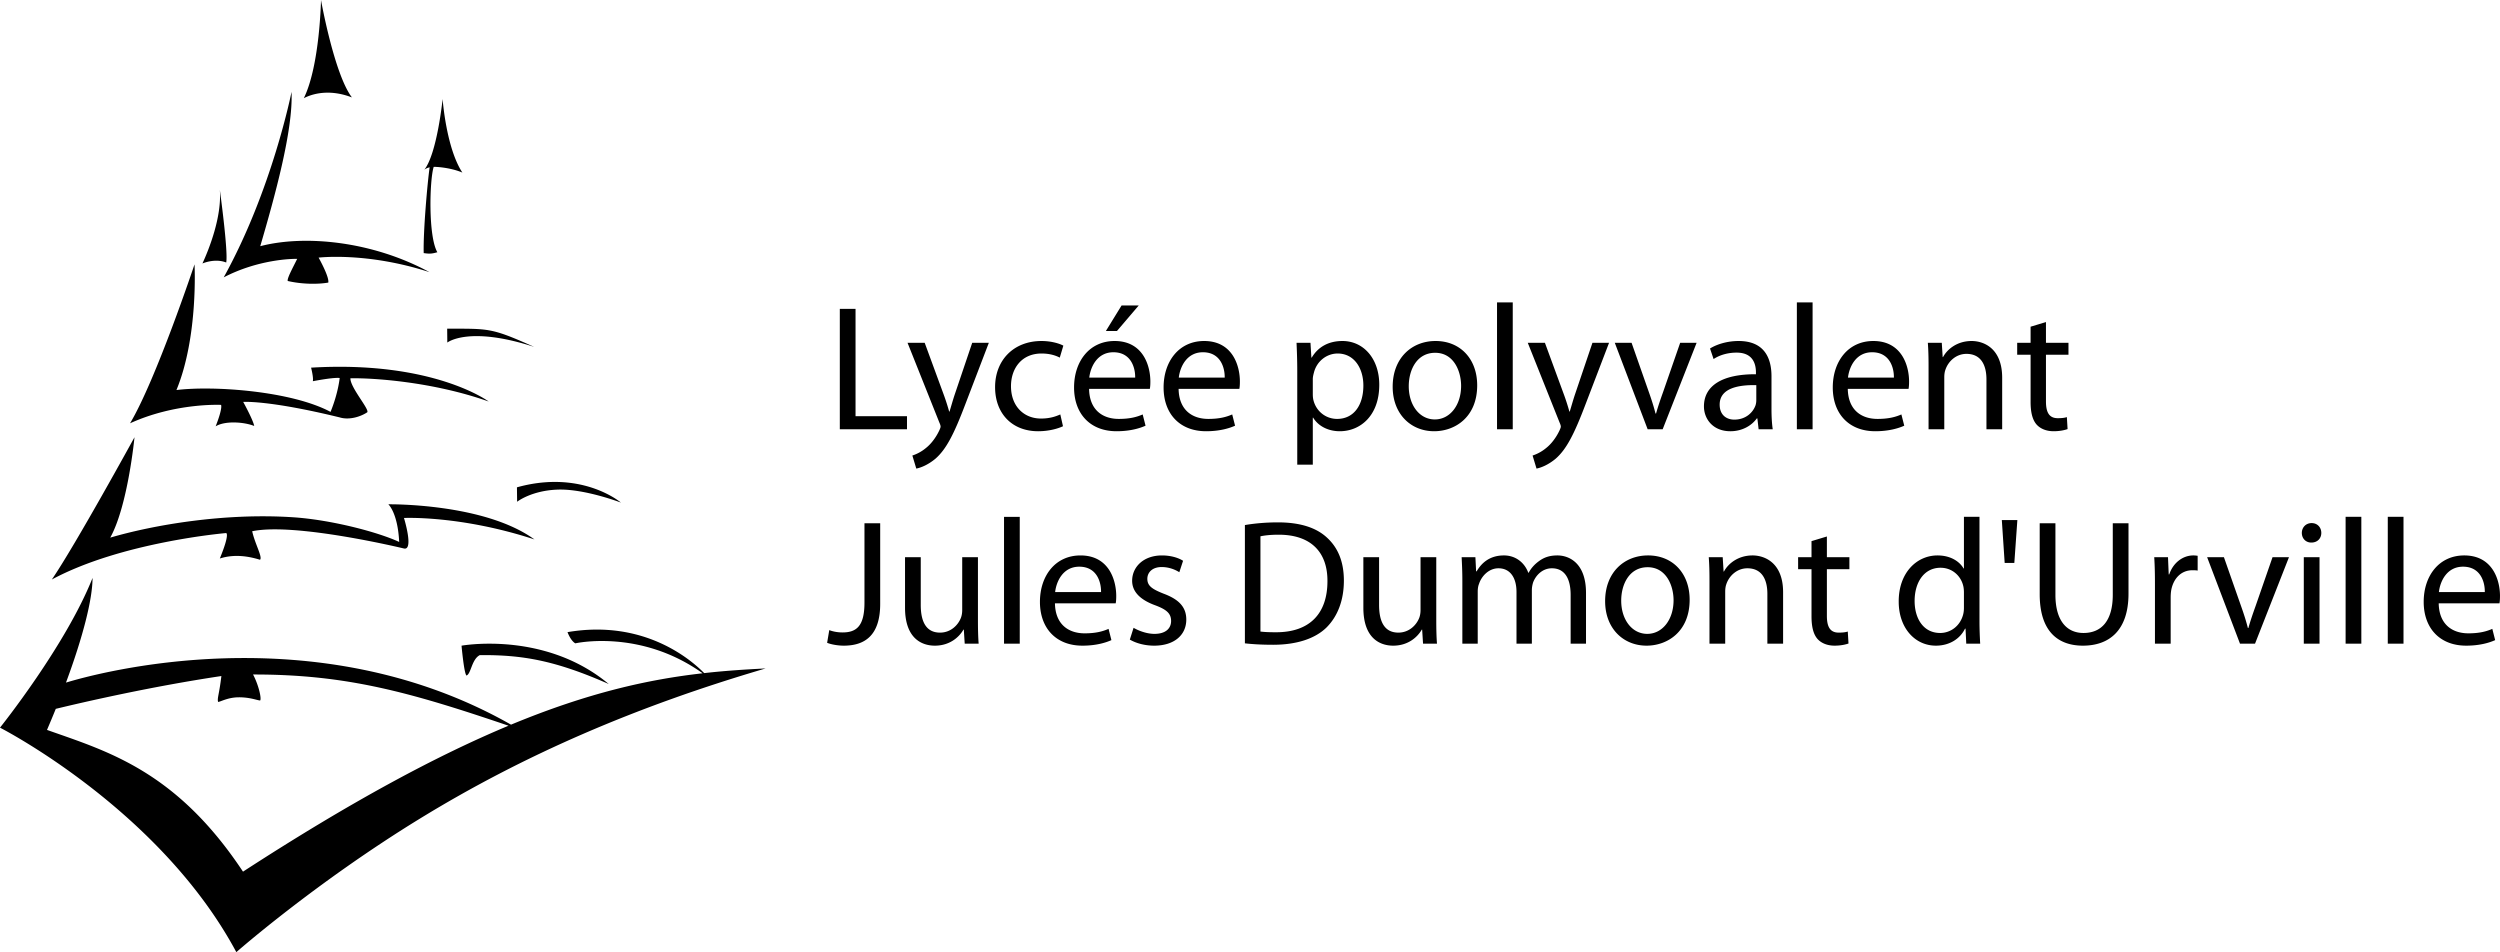 <svg xmlns="http://www.w3.org/2000/svg" width="630.155" height="240" viewBox="0 0 630.155 240"><path d="M130.301 122.837l.043 3.638s3.634-2.874 10.366-3.067c6.731-.193 15.798 3.276 15.798 3.276s-6.01-5.139-16.44-5.207c-2.92-.019-6.188.36-9.767 1.36zm12.744 36.5c.925 2.382 1.978 2.824 1.978 2.824s16.337-3.718 32.087 7.548c-13.652 1.55-28.794 4.865-48.298 12.95-49.498-28.153-104.555-12.924-112.18-10.601 4.258-11.479 6.676-20.932 6.697-26.384C16.536 162.783 0 183.416 0 183.416S40.275 203.952 59.57 240c0 0 19.747-17.358 46.033-33.509 26.287-16.151 54.67-28.4 87.377-38-5.051.246-10.158.58-15.482 1.174-3.304-3.368-15.152-13.616-34.453-10.327zM61.251 219.71c-16.875-25.49-34.27-30.362-49.403-35.726a273.56 273.56 0 0 0 2.211-5.31c6.59-1.596 23.767-5.583 41.742-8.27-.539 4.603-1.095 5.587-.827 6.523.58 0 2.43-1.162 5.252-1.164 2.796-.003 4.449.718 5.34.806.402-.402-.325-3.792-1.777-6.554 23.573-.043 39.567 4.478 64.395 12.908-17.908 7.482-39.473 18.962-66.933 36.787zm55.085-56.96s.63 7.082 1.255 7.527c1.159-.447 1.282-4.073 3.34-5.146 10.635-.094 18.929 1.292 32.516 7.29-10.108-8.439-22.078-10.107-29.633-10.171-4.534-.039-7.478.5-7.478.5zm-9.538-98.956c1.579.236 2.124.147 3.443-.213-2.352-4.03-1.955-18.393-.918-21.529 1.847.018 4.947.463 7.225 1.449-4.098-6.218-4.982-18.54-4.982-18.546 0 0-1.39 13.77-4.62 17.84.334-.284.798-.489 1.35-.624-.534 3.647-1.649 16.18-1.498 21.623zm-51.084 38.263s.508.643-1.357 5.405c2.352-1.442 7.121-1.124 9.719-.092-.265-1.512-2.773-6.062-2.773-6.062s6.267-.495 24.21 3.875l-.011-.008c2.656.86 5.66-.294 7.074-1.261.567-.757-4.277-6.217-4.258-8.556 5.386-.127 20.666.814 34.864 5.852 0 0-13.919-10.377-44.77-8.538 0 0 .666 2.597.436 3.417 5.811-1.092 6.769-.802 6.769-.802s-.349 3.748-2.302 8.538c-9.78-5.236-29.38-6.676-38.841-5.51 5.54-13.42 4.559-31.667 4.558-31.678-.003.01-9.734 29.167-16.256 40.064 11.47-5.23 22.938-4.644 22.938-4.644zm-21.813 8.151v.003-.002zM57.019 66.17c.534-2.743-1.607-18.32-1.607-18.32.526 6.885-2.791 15.103-4.386 18.564 0 0 3.126-1.392 5.993-.244zm-1.61 74.606c3.858-1.223 7.514-.482 10.127.316.712-.625-1.273-3.982-1.968-7.184 10.809-2.28 38.228 4.34 38.228 4.34 2.587.622.031-7.687.031-7.687s14.257-.694 32.889 5.41c-12.717-9.223-36.831-8.858-36.831-8.858s2.373 2.093 2.733 9.49c-5.514-2.555-17.291-5.6-26.762-6.223-17.247-1.136-35.002 1.898-46.07 5.135 4.459-8.033 6.113-25.287 6.115-25.304-.004.006-14.92 27.217-20.835 35.862 17.603-9.485 43.918-11.71 43.918-11.71s1.076-.052-1.575 6.413zm57.306-57.93l.036 3.503s5.318-4.303 21.893 1.091c-10.887-4.862-11.277-4.573-21.929-4.594zm-37.81-17.586c-1.174 2.38-2.575 4.915-2.38 5.565 3.475.813 7.488.88 10.224.403.295-1.442-2.441-6.291-2.441-6.291s12.148-1.475 27.952 3.662C93.806 60.75 76.766 59.134 65.6 62.057c3.589-12.255 8.308-29.182 7.887-38.901 0 0-4.896 24.736-17.096 46.755 8.67-4.506 17.169-4.705 18.514-4.652zM88.711 24.56C84.248 18.711 80.91 0 80.91 0s-.277 16.46-4.323 24.746c2.894-1.489 7.178-2.102 12.125-.186zm139.908 80.355h-12.97V77.847h-3.964v30.356h16.934v-3.288zm12.116-5.72c-.54 1.577-.99 3.243-1.396 4.55h-.09a56.33 56.33 0 0 0-1.441-4.46l-4.729-12.88h-4.324l8.017 20.086c.225.496.315.811.315 1.036 0 .225-.135.54-.315.946-.946 2.027-2.252 3.558-3.333 4.414a10.476 10.476 0 0 1-3.468 1.936l.991 3.288c.991-.18 2.883-.855 4.864-2.522 2.702-2.387 4.639-6.17 7.477-13.646l5.945-15.538h-4.19l-4.323 12.79zm26.529 5.27c-1.126.495-2.612 1.036-4.864 1.036-4.324 0-7.567-3.108-7.567-8.152 0-4.504 2.703-8.242 7.702-8.242 2.162 0 3.648.54 4.594 1.036l.9-3.018c-1.08-.585-3.152-1.17-5.494-1.17-7.116 0-11.71 4.908-11.71 11.619 0 6.666 4.279 11.124 10.854 11.124 2.928 0 5.225-.765 6.26-1.26l-.675-2.973zm20.764 0c-1.441.63-3.198 1.126-6.035 1.126-4.008 0-7.386-2.207-7.476-7.567h15.313c.09-.45.135-1.035.135-1.846 0-4.009-1.847-10.224-9.008-10.224-6.35 0-10.223 5.135-10.223 11.71 0 6.576 4.008 11.034 10.719 11.034 3.467 0 5.9-.765 7.296-1.396l-.72-2.837zm-7.386-15.674c4.459 0 5.54 3.919 5.494 6.396h-11.574c.315-2.747 2.027-6.396 6.08-6.396zm6.395-11.8h-4.323l-3.964 6.441h2.793l5.494-6.44zm16.486 8.963c-6.351 0-10.224 5.135-10.224 11.71 0 6.576 4.008 11.034 10.719 11.034 3.468 0 5.9-.765 7.296-1.396l-.72-2.837c-1.442.63-3.199 1.126-6.036 1.126-4.008 0-7.386-2.207-7.476-7.567h15.313c.09-.45.135-1.035.135-1.846 0-4.009-1.846-10.224-9.007-10.224zm-6.396 9.233c.315-2.747 2.027-6.396 6.08-6.396 4.459 0 5.54 3.919 5.495 6.396h-11.575zm29.862 21.933h3.918v-11.845h.09c1.306 2.162 3.828 3.423 6.71 3.423 5.135 0 9.954-3.873 9.954-11.71 0-6.575-3.963-11.034-9.278-11.034-3.558 0-6.17 1.531-7.746 4.189h-.09l-.225-3.738h-3.514c.09 2.071.18 4.323.18 7.115v23.6zm3.918-21.573c0-.495.135-1.08.27-1.576.72-2.973 3.288-4.864 5.99-4.864 4.189 0 6.486 3.738 6.486 8.062 0 4.999-2.432 8.422-6.62 8.422-2.838 0-5.225-1.892-5.946-4.64-.135-.495-.18-1.035-.18-1.62v-3.784zm30.582 13.151c5.224 0 10.854-3.513 10.854-11.574 0-6.621-4.233-11.17-10.493-11.17-5.99 0-10.81 4.279-10.81 11.53 0 6.89 4.594 11.214 10.45 11.214zm.27-19.771c4.684 0 6.53 4.639 6.53 8.332 0 4.909-2.837 8.467-6.62 8.467-3.873 0-6.575-3.603-6.575-8.377 0-4.099 2.026-8.422 6.665-8.422zm19.548-12.701h-3.963v31.977h3.963V76.226zm12.116 31.301c0 .225-.135.54-.315.946-.946 2.027-2.252 3.558-3.333 4.414a10.482 10.482 0 0 1-3.468 1.936l.991 3.288c.991-.18 2.883-.855 4.864-2.522 2.702-2.387 4.639-6.17 7.477-13.646l5.945-15.538h-4.189l-4.324 12.79c-.54 1.577-.99 3.243-1.396 4.55h-.09c-.36-1.307-.9-3.018-1.441-4.46l-4.729-12.88h-4.324l8.017 20.086c.225.496.315.811.315 1.036zm25.853-8.917c-.721 2.026-1.351 3.828-1.847 5.63h-.135c-.45-1.802-1.036-3.604-1.756-5.63l-4.28-12.205h-4.233l8.287 21.798h3.783l8.558-21.798h-4.144l-4.233 12.205zm10.225 3.828c0 3.153 2.251 6.26 6.665 6.26 3.108 0 5.45-1.53 6.666-3.242h.135l.315 2.747h3.558c-.225-1.486-.315-3.333-.315-5.224v-8.152c0-4.324-1.621-8.873-8.287-8.873-2.747 0-5.404.766-7.206 1.892l.9 2.657c1.532-1.036 3.649-1.621 5.72-1.621 4.46-.046 4.955 3.242 4.955 4.999v.45c-8.423-.045-13.106 2.838-13.106 8.107zm13.196-5.36v3.784c0 .36-.045.81-.18 1.26-.63 1.847-2.478 3.649-5.36 3.649-1.982 0-3.693-1.171-3.693-3.783 0-4.234 4.909-5 9.233-4.91zm14.188-20.852h-3.964v31.977h3.964V76.226zm22.384 28.239c-1.441.63-3.197 1.126-6.035 1.126-4.008 0-7.386-2.207-7.476-7.567h15.313c.09-.45.135-1.035.135-1.846 0-4.009-1.847-10.224-9.008-10.224-6.35 0-10.224 5.135-10.224 11.71 0 6.576 4.01 11.034 10.72 11.034 3.468 0 5.9-.765 7.296-1.396l-.721-2.837zm-7.386-15.674c4.459 0 5.54 3.919 5.495 6.396h-11.575c.315-2.747 2.026-6.396 6.08-6.396zm32.789 19.412V95.232c0-7.476-4.684-9.278-7.702-9.278-3.603 0-6.125 2.027-7.206 4.054h-.09l-.225-3.603h-3.513c.135 1.801.18 3.603.18 5.9v15.898h3.963V95.097c0-.676.09-1.351.27-1.847.721-2.207 2.748-4.053 5.315-4.053 3.738 0 5.044 2.927 5.044 6.44v12.566h3.964zm16.486-.045l-.18-3.018c-.586.18-1.217.27-2.297.27-2.207 0-2.973-1.53-2.973-4.233V89.422h5.675v-3.017h-5.675V81.18l-3.873 1.171v4.054h-3.378v3.017h3.378v11.89c0 2.567.45 4.504 1.531 5.72.946 1.036 2.432 1.666 4.279 1.666 1.531 0 2.747-.27 3.513-.54zM217.9 151.894c0 5.945-2.027 7.52-5.54 7.52-1.35 0-2.522-.27-3.332-.585l-.54 3.198c.945.405 2.701.72 4.188.72 5.224 0 9.187-2.476 9.187-10.538v-20.312h-3.963v19.997zm28.6-11.44h-3.963v13.331c0 .766-.136 1.486-.36 2.027-.721 1.801-2.568 3.648-5.225 3.648-3.558 0-4.864-2.838-4.864-6.98v-12.026h-3.964V153.2c0 7.611 4.099 9.548 7.522 9.548 3.873 0 6.215-2.297 7.206-4.054h.09l.225 3.558h3.513c-.135-1.711-.18-3.693-.18-5.99v-15.808zm6.577 21.798h3.963v-31.977h-3.963v31.977zm19.277-22.248c-6.35 0-10.224 5.134-10.224 11.71 0 6.575 4.009 11.034 10.72 11.034 3.467 0 5.899-.766 7.295-1.397l-.72-2.837c-1.442.63-3.198 1.126-6.035 1.126-4.009 0-7.387-2.207-7.477-7.566h15.313c.09-.45.135-1.036.135-1.847 0-4.008-1.846-10.223-9.007-10.223zm-6.396 9.232c.315-2.747 2.027-6.395 6.08-6.395 4.46 0 5.54 3.918 5.495 6.395h-11.575zm27.34.405c-2.838-1.125-4.098-1.936-4.098-3.738 0-1.62 1.26-2.972 3.602-2.972 2.027 0 3.603.765 4.459 1.306l.946-2.882c-1.171-.766-3.108-1.351-5.315-1.351-4.639 0-7.521 2.882-7.521 6.395 0 2.612 1.847 4.729 5.81 6.17 2.882 1.08 4.008 2.072 4.008 3.963 0 1.847-1.351 3.243-4.188 3.243-1.982 0-4.054-.81-5.27-1.531l-.945 2.972c1.531.901 3.738 1.532 6.125 1.532 5.09 0 8.106-2.703 8.106-6.576 0-3.242-1.981-5.134-5.72-6.53zm41.12-14.186c-2.656-2.432-6.665-3.784-12.295-3.784-3.107 0-5.945.27-8.332.676v29.815c1.982.225 4.28.36 7.116.36 5.9 0 10.584-1.531 13.467-4.368 2.792-2.792 4.368-6.846 4.368-11.8 0-4.91-1.576-8.422-4.324-10.9zm-12.745 23.915c-1.531 0-2.973-.045-3.963-.18v-24.005c1.036-.226 2.567-.406 4.593-.406 8.287 0 12.34 4.549 12.296 11.71 0 8.197-4.504 12.88-12.926 12.88zm40.355-18.916h-3.963v13.331c0 .766-.136 1.486-.36 2.027-.721 1.801-2.568 3.648-5.225 3.648-3.558 0-4.864-2.838-4.864-6.98v-12.026h-3.963V153.2c0 7.611 4.098 9.548 7.521 9.548 3.873 0 6.215-2.297 7.206-4.054h.09l.225 3.558h3.513c-.135-1.711-.18-3.693-.18-5.99v-15.808zm30.538-.45c-2.072 0-3.468.54-4.774 1.53-.901.676-1.802 1.577-2.477 2.838h-.09c-.946-2.567-3.198-4.368-6.126-4.368-3.648 0-5.674 1.936-6.89 4.008h-.135l-.18-3.558h-3.469c.09 1.801.18 3.603.18 5.9v15.898h3.874v-13.106c0-.675.09-1.396.315-1.937.63-1.981 2.477-3.963 4.91-3.963 3.017 0 4.548 2.477 4.548 5.945v13.061h3.873v-13.466c0-.72.135-1.396.316-1.982.72-1.891 2.432-3.558 4.729-3.558 3.152 0 4.729 2.477 4.729 6.711v12.295h3.873v-12.79c0-7.567-4.279-9.458-7.206-9.458zm22.837 0c-5.99 0-10.81 4.278-10.81 11.53 0 6.89 4.594 11.214 10.45 11.214 5.224 0 10.854-3.513 10.854-11.575 0-6.62-4.234-11.17-10.494-11.17zm-.18 19.771c-3.874 0-6.576-3.603-6.576-8.377 0-4.098 2.027-8.422 6.666-8.422 4.683 0 6.53 4.64 6.53 8.332 0 4.91-2.838 8.467-6.62 8.467zm26.528-19.771c-3.603 0-6.125 2.026-7.206 4.053h-.09l-.225-3.603h-3.513c.135 1.801.18 3.603.18 5.9v15.898h3.963v-13.106c0-.675.09-1.35.27-1.846.721-2.207 2.748-4.054 5.315-4.054 3.738 0 5.044 2.928 5.044 6.44v12.566h3.964v-12.97c0-7.477-4.684-9.278-7.702-9.278zm18.738-4.775l-3.874 1.171v4.054h-3.377v3.017h3.377v11.89c0 2.567.45 4.504 1.532 5.72.945 1.036 2.432 1.667 4.278 1.667 1.531 0 2.747-.27 3.513-.54l-.18-3.018c-.586.18-1.216.27-2.297.27-2.207 0-2.972-1.532-2.972-4.234v-11.755h5.674v-3.017h-5.674v-5.225zm38.463-4.954h-3.918v13.016h-.09c-.99-1.711-3.198-3.287-6.575-3.287-5.27 0-9.819 4.413-9.774 11.664 0 6.62 4.098 11.08 9.368 11.08 3.558 0 6.17-1.847 7.341-4.28h.136l.18 3.784h3.512c-.09-1.486-.18-3.693-.18-5.63v-26.347zm-3.918 22.835c0 .63-.045 1.17-.18 1.711-.72 2.928-3.153 4.729-5.81 4.729-4.234 0-6.44-3.648-6.44-8.062 0-4.774 2.432-8.377 6.53-8.377 2.973 0 5.134 2.072 5.72 4.549.135.495.18 1.171.18 1.666v3.784zm10.27-11.215h2.432l.766-10.809h-3.918l.72 10.81zm27.248 8.017c0 6.666-2.927 9.638-7.386 9.638-4.054 0-7.071-2.882-7.071-9.638v-18.015h-3.964v17.88c0 9.458 4.685 12.97 10.9 12.97 6.575 0 11.484-3.782 11.484-13.106v-17.744h-3.963v18.015zm14.234-5.134h-.135l-.18-4.324h-3.469c.136 2.026.18 4.233.18 6.8v14.998h3.964v-11.62c0-.63.045-1.306.135-1.846.54-2.973 2.523-5.044 5.315-5.044.54 0 .946 0 1.35.09v-3.738c-.36-.046-.675-.09-1.08-.09-2.657 0-5.09 1.846-6.08 4.774zm21.799 7.881c-.72 2.027-1.351 3.828-1.847 5.63h-.135c-.45-1.802-1.035-3.603-1.756-5.63l-4.279-12.205h-4.233l8.286 21.798h3.784l8.557-21.798h-4.143l-4.234 12.205zm14.098-20.807c-1.486 0-2.477 1.126-2.477 2.477 0 1.35.945 2.432 2.387 2.432 1.576 0 2.522-1.081 2.522-2.432 0-1.396-.991-2.477-2.432-2.477zm-1.982 30.4h3.964v-21.798h-3.964v21.798zm10.54 0h3.963v-31.977h-3.964v31.977zm10.628 0h3.964v-31.977h-3.964v31.977zm28.285-12.025c0-4.008-1.846-10.223-9.007-10.223-6.35 0-10.224 5.134-10.224 11.71 0 6.575 4.009 11.034 10.72 11.034 3.467 0 5.9-.766 7.295-1.397l-.72-2.837c-1.441.63-3.198 1.126-6.035 1.126-4.009 0-7.387-2.207-7.477-7.566h15.313c.09-.45.135-1.036.135-1.847zm-15.402-.99c.315-2.748 2.026-6.396 6.08-6.396 4.458 0 5.54 3.918 5.494 6.395h-11.574z"/></svg>